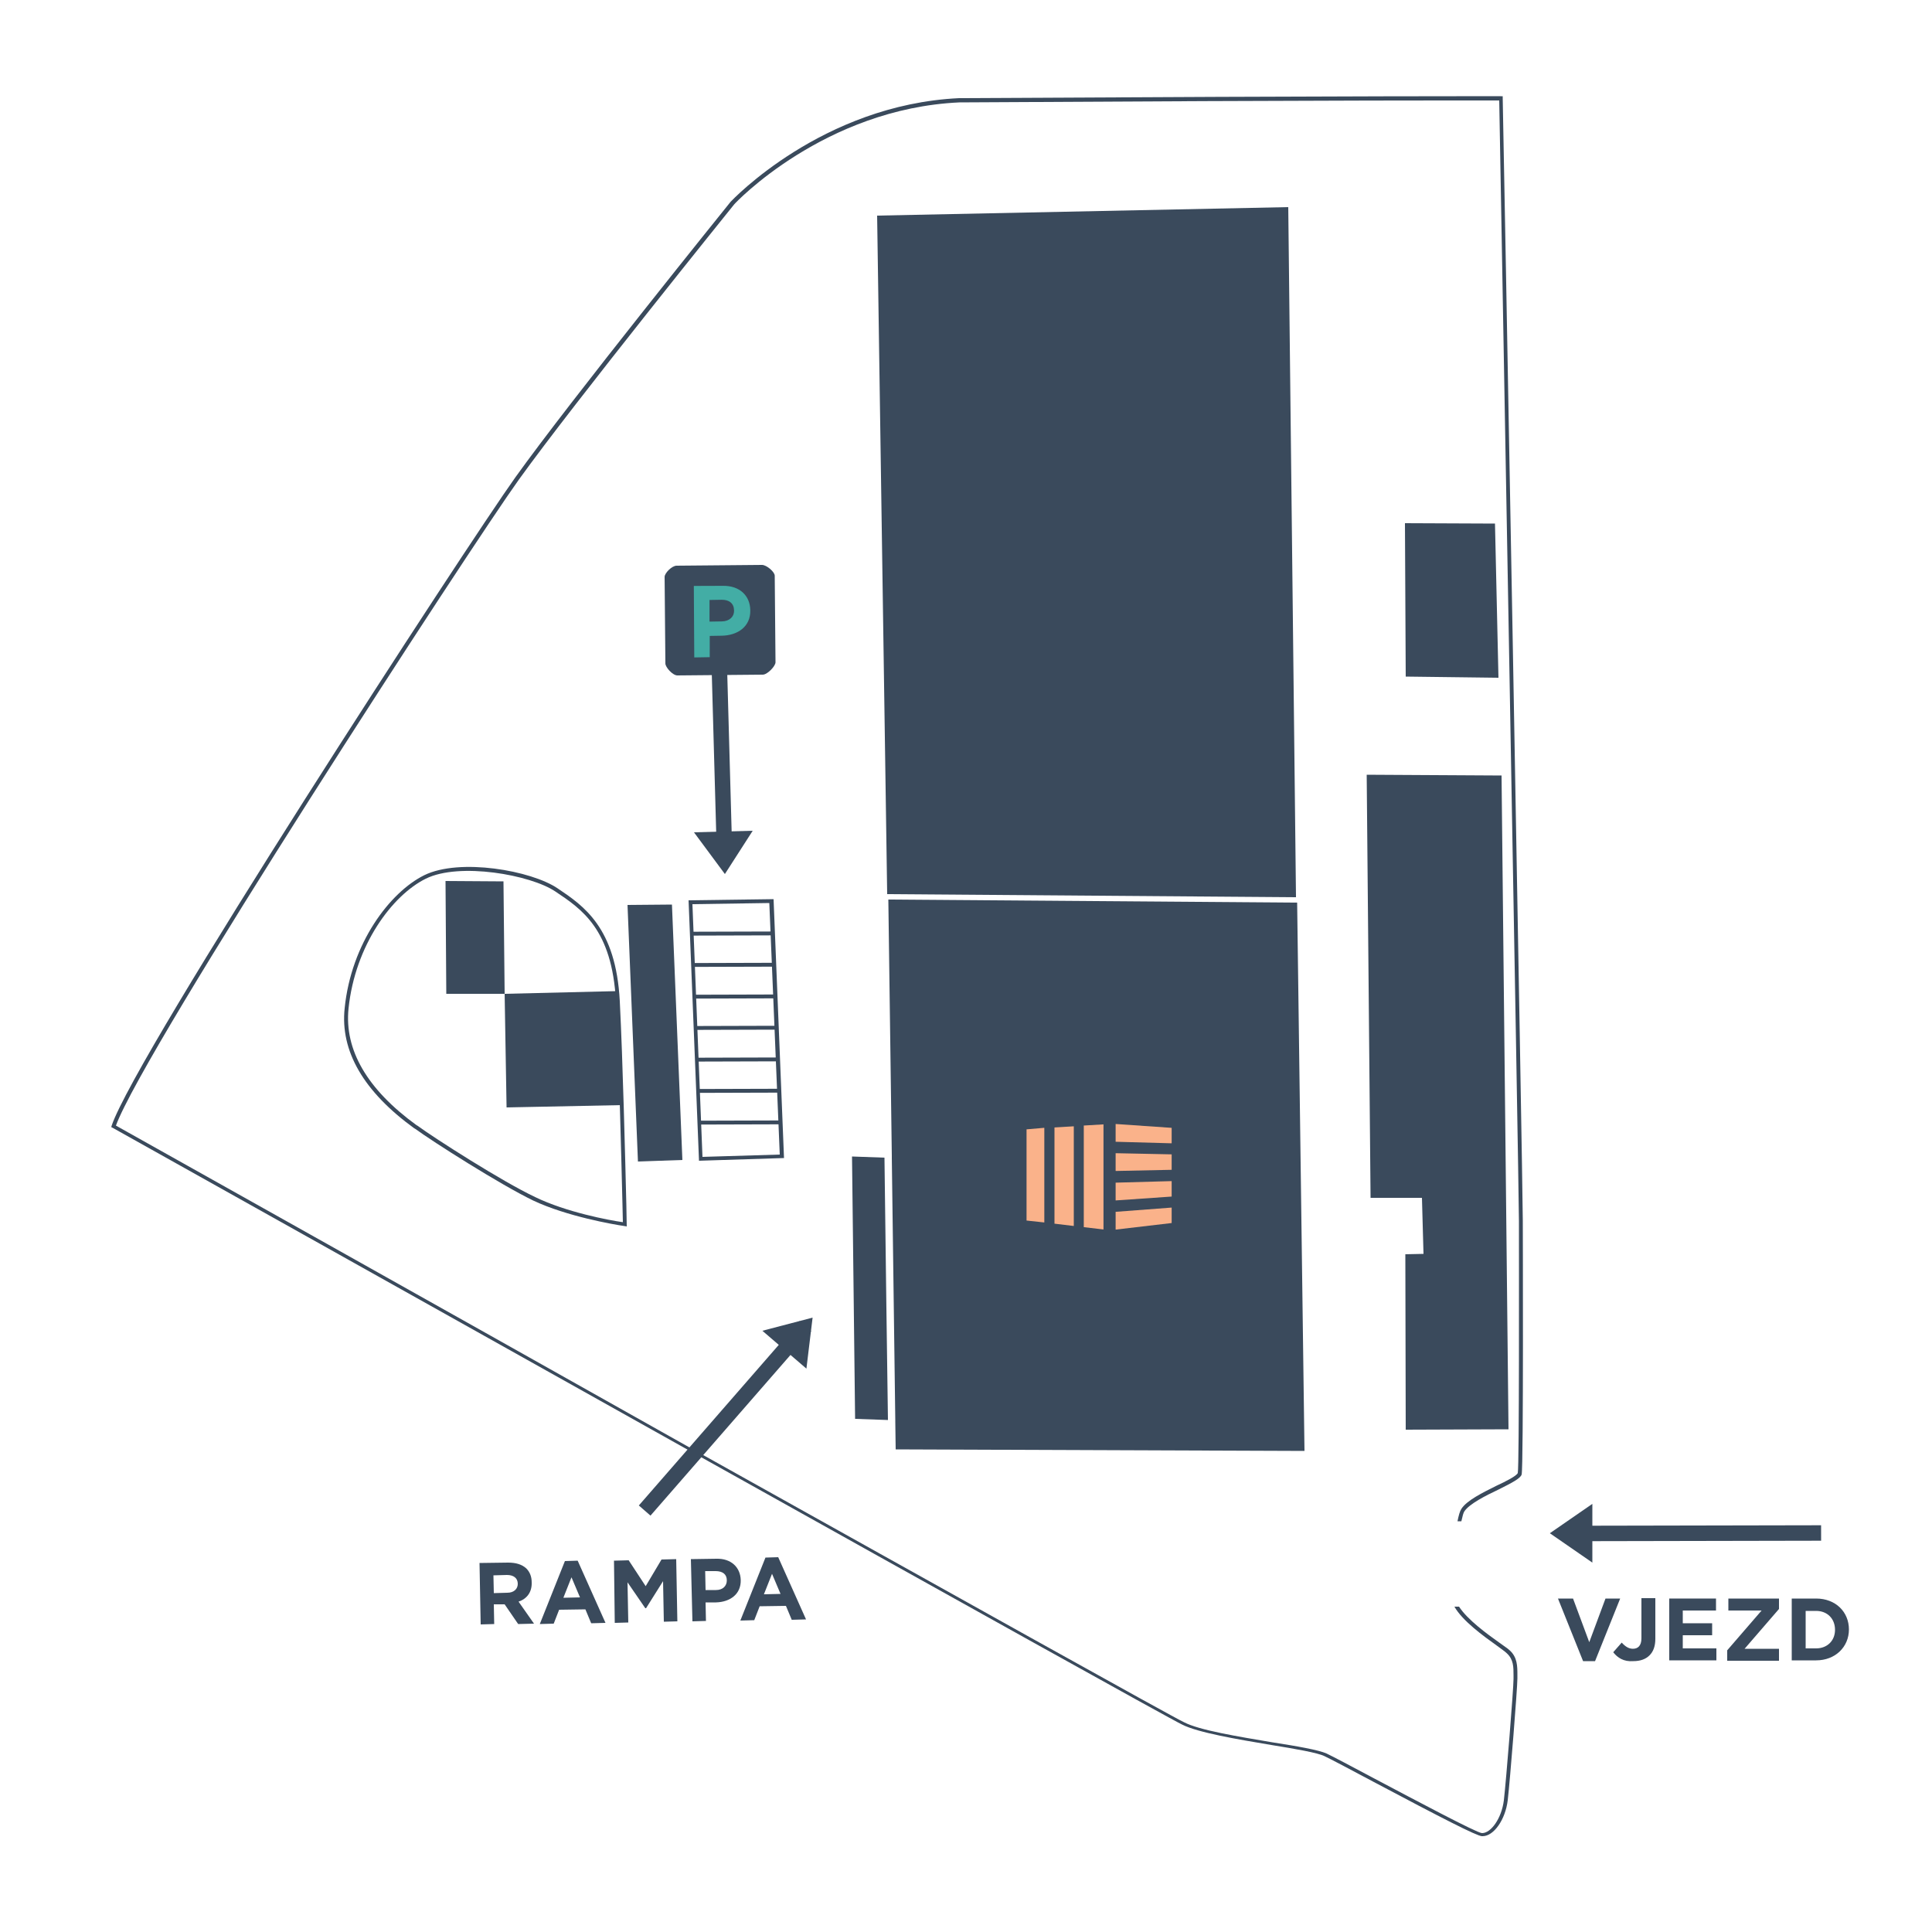 <?xml version="1.0" encoding="utf-8"?>
<!-- Generator: Adobe Illustrator 23.0.0, SVG Export Plug-In . SVG Version: 6.00 Build 0)  -->
<svg version="1.1" id="Vrstva_1" xmlns="http://www.w3.org/2000/svg" xmlns:xlink="http://www.w3.org/1999/xlink" x="0px" y="0px"
	 viewBox="0 0 500 500" style="enable-background:new 0 0 500 500;" xml:space="preserve">
<style type="text/css">
	.st0{fill:#3A4A5C;}
	.st1{enable-background:new    ;}
	.st2{fill:#43ADA5;}
	.st3{fill:#FAB28A;}
</style>
<path class="st0" d="M180.9,300.4l-2.7-67.4l22-0.3l2.7,67L180.9,300.4z M179.2,234l2.6,65.4l20-0.6l-2.7-65.1L179.2,234z"/>
<path class="st0" d="M394.1,315.9c0-8.7-5.1-287.7-5.2-290.5l0-0.5h-0.5c-0.3,0-32.6-0.1-140.2,0.5c-35.5,1.7-58.8,26.5-59.1,26.8
	c-0.4,0.5-41.4,51.3-55.7,71.3C120.9,141,35.2,272.7,28.9,291.3l-0.1,0.4l0.4,0.2c5.8,3.2,79.1,44.3,148.8,83.3
	c1.2,0.7,2.4,1.3,3.6,2c62.8,35.1,121.7,67.9,124.3,69.1c4.1,2.1,14.2,3.8,23.1,5.3c6.2,1,12,2,13.8,2.9c1.5,0.7,6.6,3.4,12.6,6.6
	c18.1,9.6,26.7,14,28.1,14.1v0h0.2c2.9,0,5.9-4.3,6.5-9.3c0.6-5.2,2.5-29,2.5-31.5c0-0.3,0-0.6,0-0.9c0-2.3,0-4.6-2-6.4
	c-0.5-0.5-1.5-1.1-2.7-2c-3.1-2.2-8.2-5.9-10.4-9.3l-1.2,0c2.1,3.7,7.5,7.6,11,10.1c1.2,0.9,2.1,1.5,2.6,2c1.7,1.6,1.7,3.5,1.7,5.7
	c0,0.3,0,0.6,0,0.9c0,2.5-1.9,26.2-2.5,31.4c-0.6,4.8-3.4,8.5-5.6,8.5c0,0-0.1,0-0.1,0c-1.4-0.1-17.2-8.5-27.6-14
	c-6-3.2-11.1-5.9-12.6-6.6c-2-0.9-7.6-1.9-14.1-2.9c-8.8-1.5-18.8-3.1-22.8-5.2c-2.5-1.1-61.3-33.9-124-68.9c-1.2-0.7-2.4-1.3-3.6-2
	C109.1,335.6,35.9,294.6,30,291.3c7.3-19.9,91.8-149.8,104.3-167.2c14.3-19.9,55.3-70.7,55.7-71.2c0.2-0.3,23.3-24.8,58.3-26.4
	c100.5-0.6,135.2-0.5,139.7-0.5c0.2,13.3,5.1,281.5,5.1,290.1c0,10.5,0.1,63.3-0.3,65.1c-0.2,0.7-3.1,2.2-5.5,3.3
	c-3.6,1.8-7.7,3.8-9.1,6c-0.4,0.6-0.7,1.7-1,3.2l1,0c0.3-1.3,0.5-2.2,0.8-2.6c1.3-1.9,5.4-4,8.8-5.6c3.6-1.8,5.7-2.9,6-3.9
	C394.3,379.4,394.1,316.6,394.1,315.9z"/>
<path class="st0" d="M162.2,317.4l-0.6-0.1c-2.8-0.4-14.9-2.5-23.6-6.6l0,0c-8.5-4.1-26.1-15.3-30.6-18.6l-0.2-0.1
	c-13.1-9.5-19.2-20-18-31.1c1.7-16.8,11.7-30,20.6-34.4c9.2-4.5,27.7-1.2,34.5,3.4c6.7,4.5,15.1,10.1,16.1,29.2
	c0.8,15.8,1.4,40.8,1.7,52.8L162.2,317.4z M138.5,309.8c8,3.9,19.1,6,22.7,6.5l-0.1-4.4c-0.3-12-0.9-37-1.7-52.8
	c-1-18.6-8.8-23.8-15.7-28.4c-6.4-4.3-24.8-7.6-33.5-3.3c-8.7,4.3-18.3,17.2-20,33.6c-1.1,10.7,4.8,20.9,17.6,30.2l0.2,0.1
	C112.5,294.6,130,305.8,138.5,309.8L138.5,309.8z"/>
<polygon class="st0" points="337.6,375.5 231.8,375.1 231.7,368 231.7,367.5 230.8,299.7 230.8,299.1 229.9,232.8 335.7,233.6 "/>
<path id="Path_61" class="st0" d="M333.4,53.6l2,178.6l-105.8-0.8l-2.6-175.6L333.4,53.6z"/>
<path id="Path_62" class="st0" d="M363.8,370l26.6-0.1l-1.8-169.2l-34.9-0.2l1,109.5l13.3,0l0.4,14.5l-4.7,0.1L363.8,370z"/>
<path id="Path_63" class="st0" d="M387.8,175.4l-24-0.3l-0.2-39.7l23.3,0.1L387.8,175.4z"/>
<path id="Path_64" class="st0" d="M176.6,300.2l-11.5,0.4l-2.7-66.4l11.5-0.1L176.6,300.2z"/>
<rect x="179.2" y="241.1" transform="matrix(1 -2.929662e-03 2.929662e-03 1 -0.707 0.556)" class="st0" width="20.9" height="1"/>
<rect x="179.5" y="249.2" transform="matrix(1 -2.929662e-03 2.929662e-03 1 -0.731 0.557)" class="st0" width="20.9" height="1"/>
<rect x="179.9" y="257.4" transform="matrix(1 -2.929662e-03 2.929662e-03 1 -0.755 0.559)" class="st0" width="20.9" height="1"/>
<rect x="180.2" y="265.5" transform="matrix(1 -2.929662e-03 2.929662e-03 1 -0.778 0.56)" class="st0" width="20.9" height="1"/>
<rect x="180.6" y="273.7" transform="matrix(1 -2.929662e-03 2.929662e-03 1 -0.802 0.561)" class="st0" width="20.9" height="1"/>
<rect x="180.9" y="281.8" transform="matrix(1 -2.929662e-03 2.929662e-03 1 -0.826 0.562)" class="st0" width="20.9" height="1"/>
<rect x="181.3" y="290" transform="matrix(1 -2.929662e-03 2.929662e-03 1 -0.85 0.563)" class="st0" width="20.9" height="1"/>
<path class="st0" d="M228.9,299.6c0.2,16.4,0.8,62.5,0.9,67.9l-8.5-0.3l-0.8-67.9L228.9,299.6z"/>
<path id="Path_66" class="st0" d="M115.5,257.2l-0.2-29.2l15,0.1l0.3,29.1L115.5,257.2z"/>
<path id="Path_67" class="st0" d="M130.6,257.2l0.5,29.4l29.7-0.6l-1.2-29.5L130.6,257.2z"/>
<g class="st1">
	<path class="st0" d="M403.2,413.7h3.9l4.2,11.3l4.2-11.3h3.8l-6.5,16.2h-3.1L403.2,413.7z"/>
	<path class="st0" d="M417.5,427.6l2.2-2.5c0.9,1,1.8,1.6,2.9,1.6c1.3,0,2.2-0.8,2.2-2.7v-10.4h3.6v10.5c0,1.9-0.5,3.3-1.5,4.3
		c-1,1-2.4,1.5-4.2,1.5C420.2,430.1,418.6,429,417.5,427.6z"/>
	<path class="st0" d="M432,413.7h12.1v3.1h-8.6v3.3h7.6v3.1h-7.6v3.4h8.7v3.1H432V413.7z"/>
	<path class="st0" d="M447,427.1l8.9-10.3h-8.6v-3.1h13.1v2.7l-8.9,10.3h8.9v3.1H447L447,427.1L447,427.1z"/>
	<path class="st0" d="M463.7,413.7h6.3c5.1,0,8.5,3.5,8.5,8v0c0,4.5-3.5,8-8.5,8h-6.3V413.7z M470,426.6c2.9,0,4.9-2,4.9-4.8v0
		c0-2.9-2-4.9-4.9-4.9h-2.7v9.7L470,426.6L470,426.6z"/>
</g>
<g class="st1">
	<path class="st0" d="M124.1,404.5l7.4-0.1c2.1,0,3.6,0.5,4.7,1.5c0.9,0.9,1.4,2.1,1.4,3.6v0c0.1,2.6-1.3,4.3-3.4,5l4,5.7l-4.1,0.1
		l-3.5-5.1l-2.8,0l0.1,5.1l-3.5,0.1L124.1,404.5z M131.3,412.2c1.7,0,2.7-1,2.7-2.3v0c0-1.5-1.1-2.3-2.8-2.3l-3.5,0.1l0.1,4.6
		L131.3,412.2z"/>
	<path class="st0" d="M146.2,404l3.3-0.1l7.2,16.1l-3.7,0.1l-1.5-3.6l-6.8,0.1l-1.4,3.6l-3.6,0.1L146.2,404z M150.1,413.4l-2.2-5.2
		l-2.1,5.3L150.1,413.4z"/>
	<path class="st0" d="M158.9,403.9l3.8-0.1l4.4,6.7l4.1-6.9l3.8-0.1l0.3,16.1l-3.5,0.1l-0.2-10.5l-4.4,7H167l-4.6-6.7l0.2,10.4
		l-3.5,0.1L158.9,403.9z"/>
	<path class="st0" d="M178.8,403.5l6.6-0.1c3.8-0.1,6.2,2.2,6.3,5.5v0c0.1,3.7-2.8,5.7-6.4,5.8l-2.7,0l0.1,4.8l-3.5,0.1L178.8,403.5
		z M185.3,411.5c1.8,0,2.8-1.1,2.8-2.5v0c0-1.6-1.1-2.4-2.9-2.4l-2.7,0l0.1,4.9L185.3,411.5z"/>
	<path class="st0" d="M198.1,403.1l3.3-0.1l7.2,16.1l-3.7,0.1l-1.5-3.6l-6.8,0.1l-1.4,3.6l-3.6,0.1L198.1,403.1z M202,412.5
		l-2.2-5.2l-2.1,5.3L202,412.5z"/>
</g>
<rect x="404.6" y="394.8" transform="matrix(1 -1.953117e-03 1.953117e-03 1 -0.774 0.856)" class="st0" width="66.7" height="4"/>
<rect x="155.9" y="365.2" transform="matrix(0.657 -0.754 0.754 0.657 -212.458 267.226)" class="st0" width="63.3" height="4"/>
<rect x="184.8" y="173.4" transform="matrix(1 -2.780038e-02 2.780038e-02 1 -5.434 5.268)" class="st0" width="4" height="49.2"/>
<path id="Path_74" class="st0" d="M412.1,389.2l-5.5,3.8l-5.5,3.8l5.5,3.8l5.5,3.8L412.1,389.2z"/>
<path id="Path_121" class="st0" d="M208.7,354.2l0.8-6.6l0.8-6.6l-6.5,1.7l-6.5,1.7L208.7,354.2z"/>
<path id="Path_124" class="st0" d="M179.6,215.4l4,5.4l4,5.4l3.6-5.6l3.6-5.6L179.6,215.4z"/>
<path id="Path_57" class="st0" d="M200.7,171.4c0,1-2.1,3.2-3.3,3.2l-22.1,0.2c-1.2,0-3.1-2.1-3.1-3.1l-0.2-22.4
	c0-1,1.9-2.9,3.1-2.9l22.1-0.2c1.2,0,3.3,1.8,3.3,2.8L200.7,171.4z"/>
<g id="Group_95" transform="matrix(1, -0.017, 0.017, 1, 259.716, 253.507)">
	<path id="Path_68" class="st2" d="M-78.4-103.2l7.5,0.1c4.4,0,7,2.7,7,6.4v0.1c0,4.2-3.4,6.4-7.5,6.4l-3.1,0l-0.1,5.5l-4,0
		L-78.4-103.2z M-71.3-93.9c2,0,3.2-1.2,3.2-2.7v-0.1c0-1.8-1.2-2.8-3.2-2.8l-3.1,0l-0.1,5.6L-71.3-93.9z"/>
</g>
<g id="Group_175" transform="translate(597.668 1651.387)">
	<g id="Group_8">
		<g id="Group_1" transform="translate(23.056 21.533)">
			<path id="Path_1" class="st3" d="M-332-1354.7l14.5-1.7v-4l-14.5,1.1V-1354.7z"/>
		</g>
		<g id="Group_2" transform="translate(23.056 14.683)">
			<path id="Path_2" class="st3" d="M-332-1355.4l14.5-1v-4l-14.5,0.4V-1355.4z"/>
		</g>
		<g id="Group_3" transform="translate(23.056 7.559)">
			<path id="Path_3" class="st3" d="M-332-1355.9l14.5-0.3v-4l-14.5-0.3V-1355.9z"/>
		</g>
		<g id="Group_4" transform="translate(23.056)">
			<path id="Path_4" class="st3" d="M-332-1355.9l14.5,0.4v-4l-14.5-1V-1355.9z"/>
		</g>
		<g id="Group_5" transform="translate(0 0.987)">
			<path id="Path_5" class="st3" d="M-332-1360.1L-332-1360.1l4.6-0.4v24.5l-4.6-0.5V-1360.1z"/>
		</g>
		<g id="Group_6" transform="translate(7.229 0.498)">
			<path id="Path_6" class="st3" d="M-332-1335.2l5,0.6v-25.8l-5,0.3V-1335.2z"/>
		</g>
		<g id="Group_7" transform="translate(14.815)">
			<path id="Path_7" class="st3" d="M-326.9-1333.2l-5.1-0.6v-26.3l5.1-0.3V-1333.2z"/>
		</g>
	</g>
</g>
</svg>
